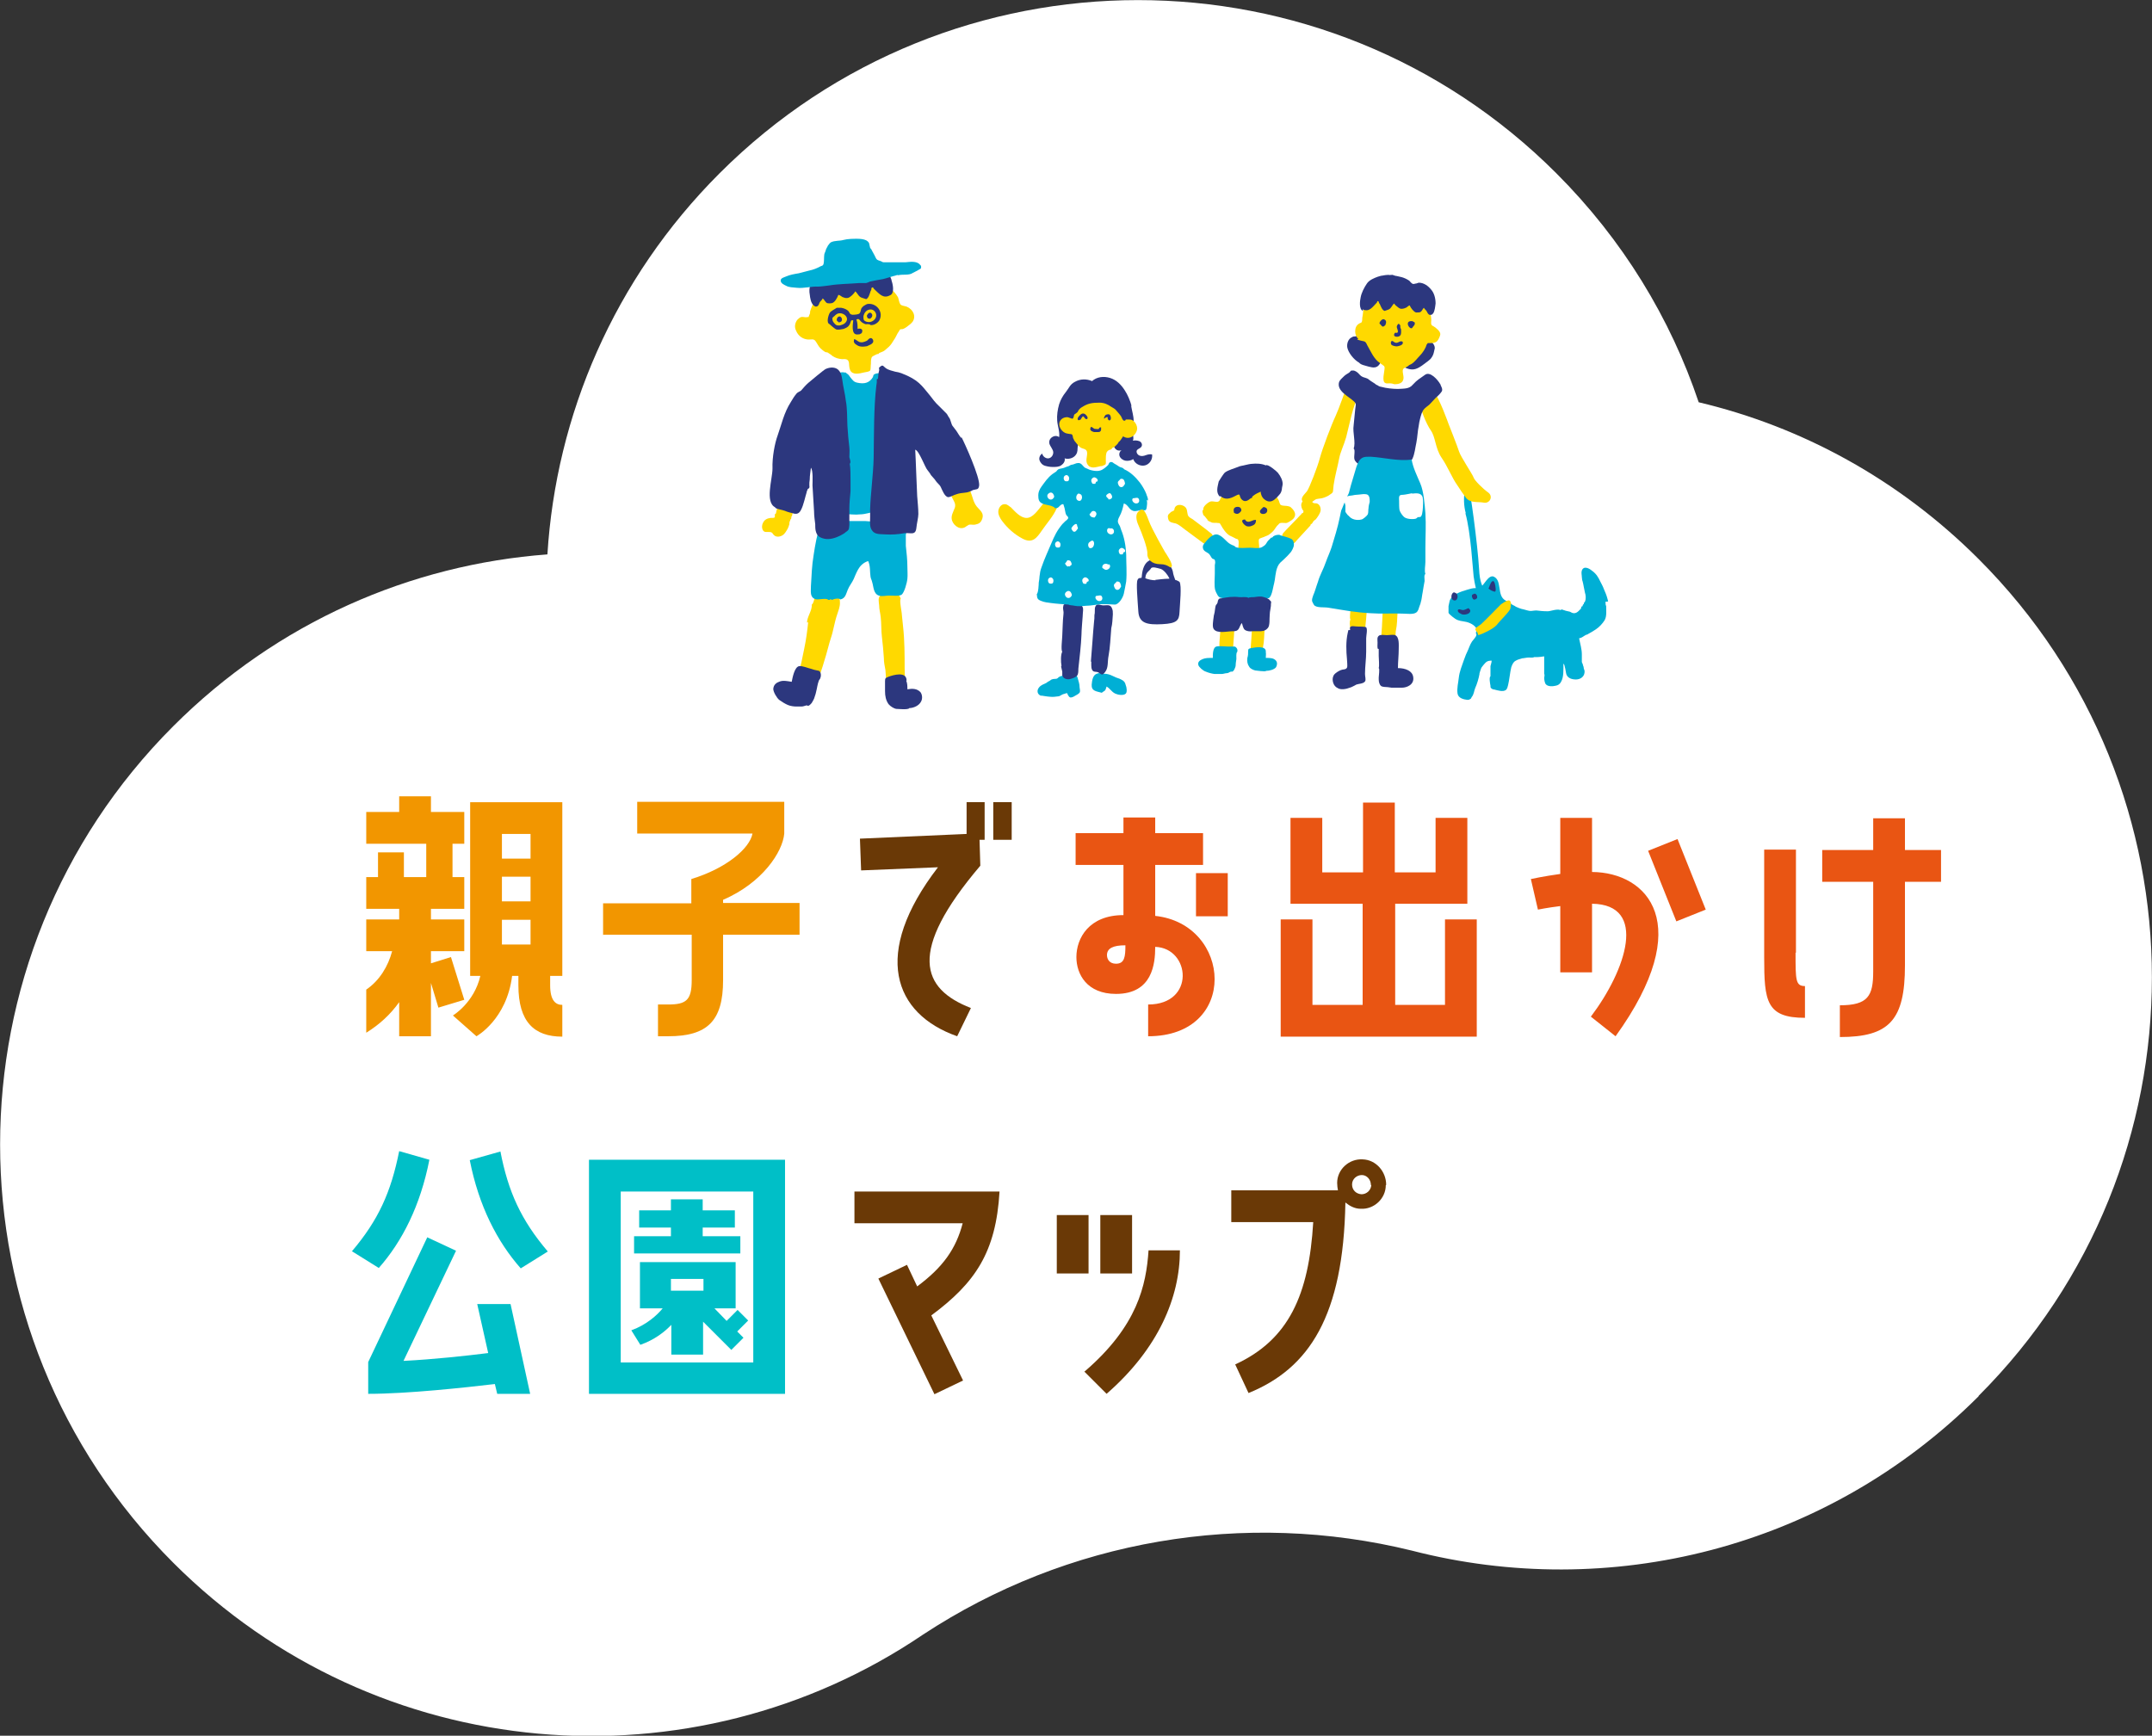 <?xml version="1.0" encoding="UTF-8"?>
<svg id="_レイヤー_1" data-name="レイヤー 1" xmlns="http://www.w3.org/2000/svg" viewBox="0 0 54.88 44.27">
  <rect x="0" y="0" width="54.88" height="44.27" fill="#333333" stroke="none"/>
  <defs>
    <style>
      .cls-1 {
        fill: #00bfc7;
      }

      .cls-2 {
        fill: #00afd5;
      }

      .cls-3 {
        fill: #6a3906;
      }

      .cls-4 {
        fill: #f29600;
      }

      .cls-5 {
        fill: #e95513;
      }

      .cls-6 {
        fill: #fff;
      }

      .cls-7 {
        fill: #ffd900;
      }

      .cls-8 {
        fill: #2c377e;
      }
    </style>
  </defs>
  <path class="cls-6" d="m50.46,35.6c5.89-5.89,5.89-15.45,0-21.34-2.04-2.04-4.52-3.38-7.14-4-.72-2.14-1.93-4.14-3.63-5.84-5.89-5.89-15.45-5.89-21.34,0-2.7,2.7-4.17,6.18-4.39,9.72-3.48.26-6.88,1.72-9.54,4.38-5.89,5.89-5.89,15.45,0,21.34,5.2,5.2,13.25,5.81,19.12,1.83,3.68-2.42,8.2-3.19,12.47-2.14,5,1.29,10.53-.02,14.45-3.94Z"/>
  <g>
    <path class="cls-4" d="m10.18,25.56c-.22.31-.5.57-.84.78v-1.1c.34-.23.56-.6.66-.98h-.66v-.81h.84v-.27h-.84v-.81h.3v-.63h.66v.63h.57v-.85h-1.53v-.81h.84v-.4h.81v.4h.85v.81h-.3v.85h.3v.81h-.85v.27h.85v.81h-.85v.31l.51-.16.34,1.09-.66.2-.19-.63v1.36h-.81v-.87Zm1.81-.67v-4.43h2.35v4.43h-.31v.24c0,.39.14.5.31.5v.81c-.72,0-1.12-.38-1.12-1.31v-.24h-.16c-.14,1.12-.91,1.54-.91,1.54l-.6-.53s.54-.32.7-1.01h-.25Zm.81-3.62v.63h.73v-.63h-.73Zm0,1.09v.63h.73v-.63h-.73Zm0,1.1v.63h.73v-.63h-.73Z"/>
    <path class="cls-4" d="m15.38,23.85v-.81h2.25v-.62c.89-.27,1.49-.78,1.56-1.16h-2.94v-.81h3.75v.81c-.04.47-.56,1.26-1.56,1.69v.08h1.95v.81h-1.95v1.16c0,1.04-.4,1.43-1.4,1.43h-.26v-.81h.26c.46,0,.6-.11.6-.62v-1.16h-2.25Z"/>
    <path class="cls-3" d="m24.65,21.28v-.82h.46v.96h-.13l.02.66c-1.87,2.2-1.5,3.14-.24,3.63l-.35.72c-1.62-.57-2.19-2.1-.49-4.31l-1.96.08-.03-.81,2.72-.12Zm1.15-.82v.96h-.47v-.96h.47Z"/>
    <path class="cls-5" d="m29.46,23.36c1.96.21,2.14,3.07-.18,3.07v-.81c1.21,0,1.08-1.44.18-1.47,0,.43-.07,1.2-1,1.2-.74,0-1.01-.5-1.01-.94,0-.48.32-1.07,1.2-1.07v-1.28h-1.22v-.81h1.22v-.4h.81v.4h1.22v.81h-1.22v1.29Zm-.76.75c-.32,0-.47.08-.47.25,0,.1.06.22.23.22.22,0,.24-.18.24-.47Zm1.8-1.84h.81v1.1h-.81v-1.1Z"/>
    <path class="cls-5" d="m36.85,25.63v-2.18h.81v2.99h-5v-2.99h.81v2.18h1.28v-2.58h-1.84v-2.19h.81v1.39h1.04v-1.78h.81v1.78h1.04v-1.39h.81v2.19h-1.84v2.58h1.3Z"/>
    <path class="cls-5" d="m40.6,22.24c1.41.01,2.67,1.32.6,4.19l-.63-.5c.9-1.19,1.46-2.86.03-2.88v1.75h-.81v-1.69c-.33.04-.57.09-.57.09l-.18-.78s.32-.07.75-.13v-1.43h.81v1.38Zm1.43-.54l.75-.3.72,1.8-.75.3-.72-1.8Z"/>
    <path class="cls-5" d="m45.79,24.3c0,.7,0,.85.24.85v.81c-.99,0-1.04-.43-1.04-1.54v-2.75h.81v2.63Zm2.79-3.43v.81h.92v.81h-.92v2.13c0,1.4-.4,1.83-1.66,1.83v-.81c.72,0,.85-.24.85-.86v-2.29h-1.3v-.81h1.3v-.81h.81Z"/>
    <path class="cls-1" d="m8.97,31.92c.68-.8,1-1.51,1.21-2.56l.77.22c-.23,1.17-.69,2.08-1.29,2.76l-.69-.43Zm1.93-.36l.73.34-1.34,2.81c.78-.04,1.6-.13,2.16-.2l-.28-1.25h.85l.5,2.29h-.84l-.06-.25c-.76.09-2.23.25-3.23.25v-.81l1.51-3.19Zm1.86-2.2c.2,1.04.53,1.76,1.21,2.56l-.69.43c-.6-.68-1.07-1.59-1.3-2.76l.78-.22Z"/>
    <path class="cls-1" d="m15.02,35.55v-5.97h5v5.97h-5Zm.81-5.16v4.36h3.38v-4.36h-3.38Zm2.97,3.01l.28.28-.28.28.16.16-.31.31-.72-.72v.84h-.81v-.76c-.16.17-.42.38-.79.51l-.23-.37c.39-.14.66-.39.8-.56h-.58v-1.18h2.44v1.18h-.54l.31.32.28-.28Zm.08-1.87v.44h-2.71v-.44h.94v-.22h-.81v-.44h.81v-.28h.81v.28h.82v.44h-.82v.22h.96Zm-.94,1.39v-.3h-.83v.3h.83Z"/>
    <path class="cls-3" d="m25.49,30.39c-.09,1.55-.62,2.33-1.74,3.16l.81,1.66-.73.35-1.43-2.95.73-.35.26.55c.66-.49.99-.96,1.16-1.61h-2.76v-.81h3.69Z"/>
    <path class="cls-3" d="m27.76,30.99v1.49h-.81v-1.49h.81Zm-.1,3.99c1.35-1.16,1.57-2.2,1.63-3.09h.8c0,1.2-.55,2.51-1.87,3.66l-.57-.57Zm1.21-2.5h-.81v-1.49h.81v1.49Z"/>
    <path class="cls-3" d="m35.34,30.23c0,.34-.3.62-.64.6-.15,0-.28-.07-.39-.16-.05,2.89-.92,4.23-2.47,4.86l-.34-.73c1.37-.63,1.88-1.78,1.99-3.63h-2.09v-.81h2.72c-.01-.06-.02-.12-.02-.19,0-.34.3-.62.65-.6.34.01.6.31.6.65Zm-.38-.01c0-.13-.1-.25-.23-.25s-.25.1-.25.24.1.24.24.25c.13,0,.24-.1.25-.23Z"/>
  </g>
  <g>
    <g>
      <path class="cls-7" d="m20.61,15.87s-.03.28-.04.33c-.03.22-.09.48-.13.68-.02.12-.15.42-.08.53.03.04.11.05.15.07.05.03.09.09.14.1.1.01.16-.1.19-.19.07-.19.13-.35.18-.53.06-.18.12-.44.17-.59.06-.17.09-.4.16-.6.03-.09.07-.19.07-.29,0-.05,0-.08-.02-.13,0-.02-.02-.09-.03-.11-.08-.09-.3-.14-.31-.15-.03-.02-.07-.01-.1,0-.03,0-.09.04-.1.05-.08.07-.09.35-.16.38.02.14-.12.31-.12.46Z"/>
      <path class="cls-7" d="m22.78,17.65s.03,0,.07,0c.13-.01.2-.03.22-.18.02-.13,0-.28,0-.42,0-.34,0-.71-.04-1.07-.01-.1-.02-.2-.03-.29,0-.08-.07-.38-.03-.42-.02-.08-.1-.14-.16-.15-.11-.03-.22-.01-.32.04-.01,0-.04.02-.05.04-.05.06-.03.14-.02.24,0,.1.03.2.04.3.02.17.01.34.03.5.02.18.04.36.05.54,0,.11.02.2.04.31.01.09.01.18.02.27,0,.11.04.13.07.25.05.02.08.05.13.06Z"/>
      <path class="cls-2" d="m23.11,13.61c0-.14-.04-.2-.12-.32-.32,0-.61.03-.92,0-.11,0-.25,0-.38,0-.08,0-.19-.05-.29-.04-.04,0-.11.02-.16.03-.07,0-.16,0-.23.01-.06.02-.04.05-.07.1-.11.22-.15.51-.19.76-.05.3-.05.5-.07.8,0,.14-.03.28.11.33.07.03.29-.04.33.02.09.01,0-.04.11,0,.02-.03.18-.05.2-.01.13-.03.14-.13.19-.25.04-.1.11-.18.15-.27.03-.07.07-.17.11-.24.05-.09.13-.18.26-.22.06.13.04.27.06.4.01.06.03.08.04.13.04.12.03.3.17.35.08.03.18,0,.26,0,.09,0,.25.02.32-.02.07-.05.14-.3.15-.41.01-.09,0-.21,0-.3,0-.18-.02-.36-.04-.54,0-.1,0-.2,0-.29Z"/>
      <path class="cls-7" d="m20.05,12.78s-.1-.02-.14,0c-.03.02-.06.04-.07.07-.02.06-.01.12-.04.18,0,.02-.01.06-.02.08,0,0-.01,0-.02,0,0,0,0,.04,0,.06,0,.03,0,.03-.05.04,0,0-.06,0-.06,0-.08.01-.15.04-.19.12-.03.05-.04.14,0,.2.04.06.11.03.18.04.07.01.06.05.1.08.06.06.16.04.22,0,.05-.03.09-.1.13-.17.02-.04.03-.08.04-.11,0-.03,0-.06.02-.09,0-.02.02-.05.03-.06,0-.01,0-.03,0-.04,0,0,.02-.02.02-.03,0-.02.01-.05.02-.08.01-.05.05-.11.03-.17-.02-.06-.15-.12-.21-.11Z"/>
      <path class="cls-7" d="m24.67,13.41s.03-.03.06-.03c0,0,.02,0,.03,0,.06,0,.05.01.11,0,.09-.02.14-.04.18-.15.05-.15-.06-.21-.14-.31-.09-.11-.11-.26-.16-.38-.05-.13-.08-.2-.13-.32-.06-.16-.16-.16-.3-.08-.08.05-.17.05-.17.16,0,.05.04.11.04.14.02.08.06.19.1.27.04.08.09.14.06.24-.04.11-.11.21-.07.33.05.14.23.27.38.13Z"/>
      <path class="cls-8" d="m23.12,17.36c0-.25-.35-.14-.46-.1-.07.03-.09.03-.09.11,0,.1,0,.18,0,.26,0,.12.02.23.09.33.05.06.14.11.19.12.04,0,.32.03.34-.02.1,0,.25-.06.3-.17.04-.07.03-.18-.02-.24-.09-.09-.2-.09-.33-.07,0-.08,0-.15-.03-.22Z"/>
      <path class="cls-8" d="m20.89,17.11s-.02,0-.05-.01c-.05-.01-.1-.02-.15-.04-.09-.02-.22-.08-.31-.07-.12.02-.17.3-.19.4-.12-.02-.21-.04-.3-.01-.09.03-.16.08-.17.19,0,.08.09.23.15.28.07.05.15.1.22.13.07.03.16.04.21.04.04,0,.09,0,.14,0,.05,0,.08-.02.13-.03.01,0,.04.02.05.01.04-.02.05-.04.08-.07.02-.03.05-.09.06-.11.03-.08.05-.15.07-.25.01-.05.04-.23.08-.25.03-.06.04-.16-.02-.21Z"/>
      <path class="cls-7" d="m21.09,7.35c-.13.04-.22.19-.29.29-.06.09-.11.2-.14.3,0,.03,0,.06-.02.09-.04.1,0,.04-.06.06-.06.01-.1-.02-.16,0-.03.01-.07.05-.09.07-.05.07-.08.17-.03.27.06.15.18.22.31.23.1,0,.13-.02.18.03.04.05.08.14.13.19.03.03.09.08.13.1.03.01.05,0,.07.02.03.02.08.05.11.08.08.05.14.07.24.08.07,0,.16-.02.18.09.01.07,0,.11.03.19.06.13.23.09.35.06.05-.01.14-.02.16-.05.02-.03.01-.13.02-.17,0-.07,0-.14.03-.18.02-.02.11-.06.13-.07,0,0,.03,0,.03,0,0,0,.02-.03.03-.03.05-.02.11-.04.14-.07.04-.04.1-.08.13-.12.03-.03.07-.1.09-.13.06-.08.08-.16.14-.24.02-.03,0-.02.03-.04.02-.01.05,0,.07-.01.03-.01.06-.03.09-.05.05-.04.11-.08.15-.13.1-.14.02-.32-.15-.39-.06-.02-.13-.02-.16-.06-.03-.04-.04-.13-.06-.18-.06-.1-.14-.19-.24-.26-.15-.11-.37-.2-.53-.23-.09-.02-.22.01-.3-.01-.03.03-.14.03-.19.04-.05,0-.14.05-.19.07-.08.03-.15.06-.22.1-.03.02-.13.05-.15.09Z"/>
      <path class="cls-8" d="m21.4,8.22c.13-.01.06-.19-.02-.14-.01,0-.04.04-.04.06-.01.06.03.05.06.09Z"/>
      <path class="cls-8" d="m22.18,8.13c.06-.02.09-.1.04-.14-.03-.03-.07-.01-.09.02-.04.05-.02.06,0,.11.02,0,.04,0,.05.02Z"/>
      <path class="cls-8" d="m21.18,8.29s.1.09.14.11c.05.02.13,0,.19-.01.05-.02.11-.04.14-.09.02-.02.03-.05.04-.08.02-.06.01-.05.07-.05-.01.09-.06.38.11.36.03,0,.06,0,.08-.02.03-.01.03-.02.04-.06.01-.07-.07-.08-.12-.06,0-.08,0-.16-.03-.24.04-.02.06-.02.09.02.03.04.07.07.12.09.03.02.06,0,.11.01.02,0,.03.01.04.02.08.01.17-.04.22-.11.12-.21-.05-.44-.27-.43-.05,0-.08.03-.12.05-.03.02-.04.04-.06.06-.02.04-.02.09-.04.12-.02.03-.04.03-.08.04-.04,0-.1.02-.14,0-.05-.01-.04-.06-.09-.1-.05-.04-.11-.06-.17-.07-.03,0-.09,0-.11,0-.04.03-.15.08-.18.13-.03.05-.1.26,0,.29Zm.84-.23s.02-.07.04-.09c.05-.08.19-.12.26-.01.06.09.01.2-.09.24-.04.02-.1.02-.15,0-.06-.03-.06-.05-.06-.12Zm-.8.06s.03-.04.06-.06c.02-.02.04-.04.06-.05.14-.08.36.09.21.23-.03.03-.09.05-.13.06-.05,0-.08.01-.12-.03-.05-.05-.08-.09-.07-.15Z"/>
      <path class="cls-8" d="m22.11,8.69s-.1.05-.15.04c-.08,0-.11-.07-.18-.08,0,.06-.02.05.01.1.01.02.05.04.06.05.02.01.03.02.06.03.07.02.13.01.2,0,.05-.03.2-.06.15-.17-.05-.08-.11-.01-.14.02Z"/>
      <path class="cls-8" d="m22.74,7.15c-.04-.12-.12-.26-.21-.37-.07-.09-.23-.13-.31-.16-.04-.01-.1-.02-.13-.02-.05,0-.14-.02-.18,0,0,.02-.08.01-.11.02-.03,0-.09.03-.12.04-.04.02-.09.03-.14.04-.07.03-.14.06-.2.11-.03.02-.04.06-.08.08-.04.03-.07.01-.12,0,0,0-.07-.02-.07-.01-.14,0-.26.11-.33.23-.07.1-.12.25-.09.4.01.1.03.21.09.27.02.02.03.03.06.04.05,0,.06-.02.08-.05.01-.02.02-.06.04-.08.02-.02.05-.05.06-.08.04.03.07.1.11.12.03.01.09.01.13,0,.07-.02.13-.13.16-.21.03,0,.09.05.11.06.02,0,.05.02.07.02.08.01.11-.02.17-.07.03-.03.06-.06.08-.1.05.04.07.1.12.14.04.03.11.04.16.06.06-.03.08-.11.11-.2,0,0,.02-.04.02-.04,0-.02,0-.06.03-.06.03,0,.02.03.04.04.13.12.23.26.41.16.12-.05.07-.29.03-.39Z"/>
      <path class="cls-2" d="m23.08,6.69c-.17,0-.32,0-.49,0-.01,0-.03,0-.05,0-.04,0-.05-.02-.08-.03-.09-.03-.1-.03-.13-.09-.03-.07-.07-.13-.1-.19,0-.02-.04-.05-.04-.06-.03-.09,0-.13-.1-.19-.06-.03-.15-.04-.23-.04-.09,0-.24,0-.35.03-.1.03-.22.01-.32.06-.01,0-.07.07-.08.09-.01.02-.01.03-.02.04-.02.03-.03.06-.04.1-.01.03-.03.06-.03.09-.01.06,0,.17-.02.24-.02.04-.04.04-.07.05-.09.05-.19.09-.29.11-.09.02-.18.05-.27.07-.12.02-.23.04-.32.08-.04.02-.15.04-.14.11,0,.07.1.11.14.13.07.04.17.04.27.05.18.02.38-.04.54-.03.07,0,.21-.02.29-.03.24-.04.52-.04.75-.06.06,0,.14,0,.18,0,.02,0,.09-.03.11-.04.13-.03.21-.04.32-.06.09-.02.17-.05.28-.08.03,0,.1-.04.11-.02.14-.03.28.01.38-.06.05-.03.09-.04.15-.08.03-.02.06-.02.06-.06,0-.04,0-.04-.03-.07-.08-.1-.26-.07-.37-.06Z"/>
      <path class="cls-2" d="m22.69,9.53c-.09,0-.31-.04-.4.02-.02.01-.02.05-.03.07-.09.15-.22.18-.4.14-.09-.02-.11-.06-.17-.13-.02-.03-.06-.09-.09-.1-.08-.06.01-.02-.07-.03-.07-.02-.17.02-.23.03-.03,0-.1,0-.14.02-.25.06-.47.3-.56.52-.02.05-.07.12-.09.16-.02.04.48,1.75.55,1.73.05.21.12.41.17.61.03.11.01.26.05.35.04.1.19.13.27.16.04.01.08.04.15.04.07,0,.14.01.21,0,.17,0,.33-.06.49-.1.12-.03.26-.04.35-.07.07-.02.14-.06.2-.08.17-.06.25-.19.27-.42,0-.1,0-.17-.03-.25-.01-.04-.02-.15-.03-.21-.01-.08-.03-.13-.03-.23.01-.16-.3-.59-.17-.63.06-.02-.12-1.57-.29-1.58Z"/>
      <path class="cls-8" d="m19.77,12.95c.05.04.17.05.25.08.06.03.16.05.23.07.09.02.14-.02.18-.1.06-.11.11-.35.14-.44,0-.03.02-.05.03-.09.04-.01.05-.04.04-.09,0-.05,0-.1.01-.15,0-.1.02-.2.03-.3.06.07.04.37.04.45.01.22.03.44.04.66,0,.11.02.25.03.33,0,.04,0,.11.01.16.03.14.1.18.22.21.14.03.29-.02.41-.08.05-.03.1-.05.14-.09.08-.05.08-.07.09-.18,0-.14,0-.29,0-.43,0-.13.02-.32.03-.43,0-.11,0-.18,0-.28,0-.12,0-.33-.02-.42.04-.04,0-.12-.01-.17,0-.05.01-.17,0-.25-.02-.15-.04-.38-.05-.56-.01-.21,0-.42-.04-.63-.02-.18-.07-.36-.09-.53-.02-.11-.02-.14-.07-.22-.08-.12-.24-.11-.35-.06-.05.02-.39.31-.44.35-.06.05-.14.14-.19.2-.02.02-.08.04-.11.07-.06.07-.11.15-.15.22-.18.28-.24.58-.34.86-.07.19-.14.55-.13.84,0,.27-.2.86.07.99Z"/>
      <path class="cls-8" d="m24.51,11.17s-.05-.07-.05-.07c-.01-.02-.06-.09-.07-.11-.03-.04-.07-.09-.1-.13-.03-.04-.05-.16-.08-.2-.02-.02-.05-.09-.07-.11-.07-.07-.13-.13-.19-.19-.09-.08-.18-.2-.24-.28-.21-.25-.28-.39-.72-.56-.05-.02-.1-.03-.16-.04-.07-.02-.17-.04-.24-.09-.06-.04-.07-.1-.14-.04-.06.04-.02.04-.03.1-.02.07-.02.12-.03.21,0,.01-.03,0-.03.02,0,.02,0,.05,0,.07,0,.02-.01.07-.01.07-.07.57-.06,1.29-.07,1.86-.01.42-.08.93-.09,1.31,0,.07,0,.15,0,.21,0,.1-.02.24.05.33.07.11.22.09.34.1.17.01.31,0,.48-.03.16-.02.29.07.31-.14.01-.11.05-.26.05-.35,0-.15-.02-.31-.03-.46-.02-.39-.03-.82-.05-1.18.1.02.25.46.32.53.02.02.02.03.03.04.03.03.04.07.07.1.04.05.07.07.1.12.03.05.11.11.13.16.04.08.1.25.19.26.06,0,.15-.06.2-.07.17-.06.23-.02.37-.08.01,0,.04-.02.06-.03.1-.03.14,0,.16-.11.03-.21-.38-1.11-.45-1.24Z"/>
    </g>
    <g>
      <path class="cls-7" d="m34.45,16.04s.02.05.03.08c0,.02,0,.05,0,.06.03.06.14.07.19.05.03,0,.1-.03.12-.05.02-.02.02-.07.02-.11.02-.19.04-.38.05-.56,0-.06,0-.2.01-.29,0-.06.02-.13-.02-.16-.02-.07-.2-.06-.27-.05-.03,0-.05,0-.07.02-.05.02-.06,0-.07.06,0,.04.02.06.01.11,0,.11-.01.23-.01.34,0,.04-.03.24,0,.26-.03.05-.02.16,0,.23Z"/>
      <path class="cls-7" d="m35.23,16.16c0,.06,0,.12.05.15.03.01.09,0,.11.02.08.03.09.05.15-.01.07-.07.04-.16.06-.25.03-.13.03-.3.04-.45.02-.07.02-.15.02-.22,0-.05,0-.06-.02-.1-.04-.07-.11-.05-.19-.05-.07,0-.15-.05-.17.03-.02.04,0,.09-.01.13,0,.04,0,.07,0,.11-.02.2-.02.43-.04.64Z"/>
      <path class="cls-2" d="m37.37,13.09c.14.49.19,1.46.21,1.61.02.15.09.53.2.66.1.12.13.37.18,0,.05-.36-.21-.18-.24-.84-.04-.66-.23-2.06-.28-2.16s-.17.34-.06.73Z"/>
      <path class="cls-7" d="m36.56,9.99c.14.14.38.82.38.82,0,0,.23.58.27.71.04.13.35.59.37.66.02.07.23.28.37.38.14.1.04.29-.11.26-.15-.03-.35.02-.46-.13s-.1-.14-.22-.32c-.13-.18-.24-.47-.4-.7-.16-.24-.15-.52-.27-.69s-.3-.6-.26-.73c.05-.13.23-.36.35-.25Z"/>
      <path class="cls-7" d="m34.35,9.86c-.07.16-.19.53-.29.75-.1.21-.34.84-.4,1.07-.06.23-.27.77-.33.85-.06.08-.21.19-.08.29s.25-.07.32-.09c.07-.02.15,0,.31-.09.15-.1.1-.06.13-.27.03-.22.11-.5.14-.67s.12-.34.18-.55c.06-.22.19-.9.31-1,.12-.11-.16-.54-.28-.28Z"/>
      <path class="cls-8" d="m34.1,17.54c.08.07.25.03.32,0,.05-.01.13-.06.17-.08.05-.02.18-.02.22-.08.03-.04,0-.12,0-.19,0-.19.03-.38.03-.57,0-.11,0-.22,0-.34,0-.07.04-.23,0-.28-.02-.02-.18-.02-.22-.02-.06,0-.17-.03-.19.02-.01.02,0,.05,0,.07,0,0-.03,0-.04,0-.02.03,0,0-.02.07-.05.22-.04.47-.02.67,0,.07.02.18,0,.22-.03.05-.08.04-.12.05-.05.01-.12.05-.17.09-.03.03-.04.03-.06.08-.04.09,0,.26.12.3Z"/>
      <path class="cls-8" d="m35.16,16.55s0,.14,0,.18c0,.08.02.24,0,.31.03.02,0,.19,0,.24,0,.08,0,.12.03.18.03.05.05.05.11.06.06,0,.12.01.19.02.1,0,.18,0,.26,0,.13,0,.32-.08.29-.27-.02-.16-.2-.23-.39-.23,0-.16.02-.32.02-.48,0-.11.02-.31-.09-.36-.05-.02-.15,0-.21,0-.06,0-.15-.02-.2.01-.06.04-.04.11-.04.18,0,.04-.01.14.01.16Z"/>
      <path class="cls-8" d="m34.66,9.25c.05.06.15.07.24.1.05.01.11.03.16.02.15-.02.19-.23.18-.32-.01-.16-.08-.24-.27-.35-.05-.03-.17-.1-.23-.12-.06-.02-.13-.02-.17,0-.02,0-.07,0-.09.02-.1.04-.14.17-.12.27.03.13.16.3.3.38Z"/>
      <path class="cls-8" d="m35.93,8.79c-.07.03-.13.11-.18.18-.03.04-.07.09-.09.14-.04.14.14.26.23.29.15.05.25.02.42-.11.05-.04.16-.11.19-.16.04-.05.06-.11.07-.16,0-.02.02-.07.02-.09,0-.11-.11-.2-.2-.21-.13-.02-.34.04-.47.13Z"/>
      <path class="cls-8" d="m36.73,9.8c-.06-.11-.26-.34-.39-.24-.15.11-.19.12-.31.25-.09.11-.21.1-.38.11-.13,0-.31-.02-.41-.05-.06-.01-.08-.02-.12-.05-.02,0-.03-.01-.05-.03-.04-.03-.1-.06-.15-.1-.08-.07-.12-.04-.21-.1-.04-.03-.07-.08-.12-.11-.02-.01-.05-.03-.08-.03-.09,0-.05.01-.1.05-.07.05-.09.05-.14.1-.04.04-.1.09-.12.14-.07.23.23.36.38.5.07.06.04.1.03.2-.01.11-.03.29-.04.41-.03.18.06.44,0,.59.05.03,0,.21.02.27.01.05.07.12.14.13.04.01.14,0,.16.02.03,0,.11-.01.15,0,.16,0,.31,0,.47-.02.12-.01.26.02.38,0,.07-.01.13-.05.18-.14.06-.13.07-.28.1-.41.03-.16.03-.28.06-.43.01-.07.02-.13.04-.2.02-.07.04-.17.11-.24.06-.06.1-.07.16-.14.03-.03.09-.1.13-.14.04-.03.12-.11.15-.16.03-.07-.03-.13-.04-.19Z"/>
      <path class="cls-2" d="m36.35,13.98c0-.3.02-.59,0-.89-.02-.23-.04-.55-.13-.76-.08-.19-.19-.41-.22-.61-.32.05-.71-.05-1.03-.07-.09,0-.18-.01-.25.04-.07.05-.1.14-.13.22-.05.16-.09.31-.14.47-.02.06-.03.13-.05.19-.01.04-.07.12-.07.16-.03.06-.08.17-.1.23-.04.07-.04.14-.06.22-.06.29-.14.54-.21.77-.05.15-.1.25-.15.39-.06.18-.15.32-.2.5-.02.06-.05.14-.07.21-.02.08-.09.19-.08.28,0,.01.04.09.05.1.06.08.26.05.37.07.37.06.68.12,1.07.14.28.02.51,0,.81.01.12,0,.28.03.36-.03.05-.04.06-.1.08-.16.01-.03.03-.07.03-.09.03-.09.03-.17.05-.26.01-.08.04-.23.05-.29,0-.05-.02-.16.02-.18-.03-.09,0-.21,0-.31,0-.11,0-.23,0-.34Z"/>
      <path class="cls-7" d="m34.61,8.66s.09.03.15.04c.07.01.08.05.11.11.02.04.04.07.06.11.05.09.09.17.16.25.05.06.11.09.17.14.03.02.05.03.05.07,0,.1-.08.35.02.39.03.02.12,0,.15.01.03,0,.06.02.09.02.08,0,.18-.02.21-.1.04-.09-.03-.2,0-.28.02-.04.04-.03.09-.06.04-.02.04-.03.07-.05.02-.01.04-.02.06-.03.08-.05.15-.15.21-.21.07-.07.15-.19.17-.28.01,0,.02-.03.03-.04.01,0,.04,0,.06,0,.06,0,.13,0,.18-.05.03-.03.08-.13.08-.18,0-.07-.1-.15-.16-.19-.04-.02-.06-.03-.07-.06-.01-.03,0-.08,0-.11,0-.05-.01-.12-.03-.17,0-.02-.03-.04-.03-.06,0-.02-.02-.1-.03-.11,0,0-.06-.02-.07-.02-.01,0-.04-.04-.06-.06-.03-.02-.07-.03-.09-.05-.05-.04-.06-.06-.11-.09-.06-.03-.1-.05-.15-.08,0,0-.04,0-.04,0,0,0-.02-.03-.03-.03-.13-.05-.19-.04-.35-.03-.11,0-.21,0-.32.03-.07.02-.12.06-.17.1-.03.03-.07.05-.11.08-.02.02-.06.04-.08.06,0,.01,0,.03-.01.04-.01,0-.02.01-.03.02,0,.01,0,.03,0,.04-.03.05-.03.2-.05.28,0,.04,0,.11-.03.12-.14.05-.15.16-.15.23s.04.16.08.18Z"/>
      <path class="cls-8" d="m34.75,7.89c.17.08.25-.06.36-.17.02-.02,0-.04.03-.04.02,0,.02.03.03.05,0,0,.02.03.02.03.03.07.06.15.12.17.05-.02.11-.03.14-.06.04-.04.06-.09.1-.13.02.03.05.06.08.08.05.04.08.07.16.05.02,0,.05-.02.06-.02.02,0,.07-.06.1-.06.03.07.1.16.16.18.04,0,.09,0,.11-.01.04-.02.06-.08.09-.11.01.02.04.05.06.07.01.01.03.05.04.07.02.02.03.05.08.04.03,0,.04-.02.06-.04.04-.06.05-.17.06-.25,0-.14-.04-.27-.11-.35-.08-.1-.19-.18-.32-.18,0,0-.06.02-.06.02-.04,0-.07.03-.11,0-.03-.02-.05-.05-.07-.07-.06-.04-.12-.07-.19-.09-.05-.01-.09-.02-.13-.03-.03,0-.08-.02-.11-.03-.02,0-.09.01-.1,0-.04,0-.12.01-.16.02-.03,0-.08.02-.12.03-.08.03-.21.08-.27.17-.07.1-.14.24-.16.35-.02.09-.05.31.06.35Z"/>
      <path class="cls-8" d="m35.69,8.28s.02.01.02.02c0,0,0,.02,0,.03,0,.03.01.05.02.07,0,.09.02.18-.1.19-.05,0-.1-.02-.07-.08.02-.05.05,0,.08-.03.03-.03-.02-.11-.02-.14,0-.03.02-.06.04-.08,0,0,.02,0,.03.01Z"/>
      <path class="cls-8" d="m35.77,8.72c.03.07-.07.1-.12.11-.04.01-.09,0-.14-.02-.04-.02-.04-.04-.04-.08.02-.06.05-.03.09,0,.02.01.04.02.07.01.02,0,.04-.02.07-.03.03,0,.03-.01.06,0Z"/>
      <g>
        <path class="cls-2" d="m41.01,15.34s-.01-.05-.02-.08c-.02-.08-.06-.17-.09-.24-.02-.06-.06-.13-.08-.17-.02-.03-.04-.09-.07-.13-.03-.06-.1-.13-.16-.17-.06-.05-.2-.13-.25,0-.02.06,0,.12,0,.17.01.05,0,.06.02.11.02.07.04.21.06.29.02.05.03.16,0,.22,0,.02-.02.02-.03.04,0,0,0,.02,0,.03-.02,0-.03.02-.03.05-.03,0-.04.03-.04.06-.05.05-.1.12-.18.12-.05,0-.08-.03-.11-.04-.04-.01-.11-.02-.15-.04,0,0-.01,0-.02,0,0-.02-.05-.02-.06,0-.11-.04-.27.04-.35.03-.1,0-.18-.01-.27-.02-.07,0-.13.02-.18.01-.06-.01-.14-.04-.2-.05-.04-.01-.08-.03-.13-.05,0,0-.04-.02-.05-.03-.02-.01-.05-.02-.07-.04-.05-.03-.1-.07-.15-.09-.13-.07-.14-.2-.16-.32-.02-.09-.02-.23-.14-.29-.14-.07-.26.23-.35.27-.05.02-.09.02-.14.02-.05,0-.13.02-.19.04-.17.05-.39.12-.45.28-.01.04-.02.1-.03.14,0,.03,0,.12,0,.17.01.03.07.07.1.1.11.09.16.1.29.12.09.01.24.06.31.16.04.06,0,.07,0,.14,0,.03.02.02.01.05-.01.05-.08.12-.11.16-.06.09-.08.18-.13.28-.04.08-.05.13-.08.2-.05.15-.11.28-.13.46-.01.11-.05.25-.03.39.02.12.16.15.25.16.02,0,.05,0,.07-.02.02,0,.03-.03.04-.05.06-.07.06-.16.09-.23.05-.11.09-.25.11-.36-.01,0,.03-.11.04-.14.01-.03.04-.06.07-.1.06-.07.09-.1.2-.1,0,.05-.02.09-.03.14,0,.04,0,.09,0,.13,0,.05,0,.09,0,.13-.04.02-.01.19,0,.24,0,.05,0,.05.04.08.01,0,0,0,.02.01.02.01.03,0,.05.01.08.02.21.06.28.01.04-.03.05-.09.06-.13.03-.12.05-.33.08-.45.02-.06.05-.13.1-.16.06-.04.12-.05.18-.07.04,0,.11-.02.17-.02.02,0,.11.01.13-.01.03,0,.05,0,.08,0,.04,0,.12-.01.18-.02,0,.12,0,.22,0,.32,0,.02,0,.04,0,.05,0,.03,0,.06,0,.08.02.02,0,.07,0,.1,0,.03.01.14.05.17.05.05.16.05.24.03.06-.01.11-.04.14-.1.07-.12.06-.3.06-.46.04,0,.06.24.08.28.04.09.14.12.24.12.11,0,.23-.07.22-.22,0,0-.02-.06-.02-.06,0-.03-.01-.06-.02-.08,0-.03-.03-.07-.03-.09,0-.06,0-.12,0-.19,0-.13-.04-.26-.07-.41.07-.01.12-.06.18-.09.02,0,.04-.01.05-.02.06-.03.14-.08.2-.12.09-.06.17-.15.22-.23.06-.1.04-.25.04-.37-.02-.01-.01-.07-.02-.1Z"/>
        <path class="cls-8" d="m37.61,15.14s-.07.02-.07.04c-.01.02,0,.06.01.07.02.07.09.04.12,0,0-.01,0-.03,0-.03,0-.03-.02-.07-.06-.08Z"/>
        <path class="cls-8" d="m37.3,15.56s-.05-.01-.08-.02c-.08,0-.04.09.03.11.05.05.2.02.23-.03.04-.06-.01-.08-.03-.11-.05.02-.1.05-.14.05Z"/>
        <path class="cls-8" d="m37.11,15.12c-.08-.06-.15.15-.04.19.11.04.14-.16.04-.19Z"/>
        <path class="cls-8" d="m37.97,14.99s.04-.12.07-.15.06-.03.08.04c.02.07.04.22,0,.21-.03,0-.06-.02-.09-.03-.03-.02-.07-.04-.07-.06Z"/>
        <path class="cls-7" d="m37.65,16.1c.07.07.01.11.08.09.07-.02.34-.14.44-.25.09-.12.34-.35.35-.43.01-.08.03-.15-.02-.19-.05-.04-.23.1-.23.1,0,0-.43.44-.5.5-.07.06-.2.1-.12.18Z"/>
      </g>
      <path class="cls-6" d="m36.01,12.58s-.19.04-.23.04c-.02,0-.08,0-.09.03-.02.02-.01.11-.01.14,0,.07,0,.16.01.22.02.06.06.12.11.17.06.06.22.07.3.05.02,0,.05-.04.06-.04.02,0,.07,0,.08-.02.03-.04.03-.1.04-.15.01-.1.02-.24,0-.34-.04-.12-.17-.1-.27-.09Z"/>
      <path class="cls-6" d="m34.39,13.15c.07.1.21.13.33.1.03,0,.14-.09.16-.13.02-.04.01-.12.02-.16,0-.05.02-.12.03-.16,0-.07,0-.14-.05-.18-.07-.04-.21,0-.29,0-.05,0-.1.02-.14.02-.07.01-.16.02-.17.11,0,.05.02.09.03.14,0,.05,0,.12,0,.16.01.03.05.07.07.1Z"/>
      <path class="cls-8" d="m35.2,8.27s.05.07.07.06c.02,0,.05-.03.06-.04.03-.07.03-.13-.05-.15-.05,0-.14.11-.08.13Z"/>
      <path class="cls-8" d="m36.02,8.35s.06-.06.06-.09c0-.04,0-.04-.03-.05-.02-.02-.04-.02-.06-.02-.18,0-.04.24.03.17Z"/>
    </g>
    <g>
      <path class="cls-8" d="m30.08,14.84s-.06-.04-.11-.05c-.02-.06-.05-.13-.06-.21-.04-.19-.25-.33-.42-.32-.17,0-.33.06-.37.41,0,.01,0,.04-.01.07-.04,0-.08,0-.1.05-.04.07,0,.51.02.81s.23.34.61.32.43-.1.44-.31.06-.67,0-.77Zm-.61-.04c-.09,0-.18-.02-.26-.05,0,0,0-.01,0-.02.01-.14.11-.17.14-.23.03-.06.17-.01.25.01.09.03.19.17.22.24,0,0,0,0,0,.01-.12,0-.27.02-.36.03Z"/>
      <path class="cls-7" d="m26.57,12.89s.03-.04.04-.05c.12-.16.19-.09.36,0,0,0,.03,0-.02.12-.09.21-.25.38-.38.57s-.24.34-.49.21c-.21-.11-.39-.27-.53-.46-.05-.07-.1-.16-.09-.25s.08-.18.17-.17c.06,0,.1.05.15.08.1.1.24.27.4.27s.29-.2.39-.32Z"/>
      <path class="cls-2" d="m28.12,17.65s.04-.02.06-.04c.02-.02.03-.08.04-.1.1.06.12.13.22.18.06.03.21.06.27,0,.04-.04.02-.17,0-.21-.02-.08-.04-.11-.12-.15-.05-.03-.12-.04-.17-.07-.06-.03-.13-.06-.19-.07-.04-.01-.09,0-.13-.01-.05-.01-.07-.02-.12,0-.11.03-.13.17-.14.28-.01.17.12.17.26.21Z"/>
      <path class="cls-2" d="m26.55,17.74s.18.03.22.03c.08.01.15,0,.22-.01.04,0,.09-.05.14-.06.02,0,.05-.02.07-.02.03,0,.02.02.03.04.03.04.03.06.07.07.04,0,.08-.02.11-.04.03-.02.11-.05.13-.1.01-.04-.01-.1-.01-.14,0-.06-.02-.12-.04-.19,0-.01-.01-.04-.02-.06-.03-.09-.13-.07-.22-.04-.07.02-.16,0-.23.04-.03.01-.04.04-.07.05-.04.01-.08,0-.13.02-.01,0-.04.03-.06.04-.03.01-.05.03-.08.05-.06.03-.13.05-.18.11-.07.08-.05.19.06.22Z"/>
      <path class="cls-8" d="m27.06,17c.01.05.02.08.03.13,0,.04,0,.08,0,.1.03.1.16.11.23.08.04-.01.12-.04.15-.08.03-.04.03-.11.03-.17.03-.29.07-.6.08-.88,0-.1.02-.32.03-.46,0-.09.03-.21-.01-.25-.02-.12-.24-.1-.32-.09-.04,0-.06.01-.09.02-.06.02-.07,0-.08.1,0,.07.02.09.01.17-.02.18-.02.36-.03.54,0,.07-.04.38,0,.41-.04.07-.04.26-.02.36Z"/>
      <path class="cls-8" d="m27.83,16.88c0,.1-.01.19.05.24.03.02.1.01.13.03.09.06.1.09.18-.02.08-.11.05-.26.08-.4.04-.21.05-.47.07-.71.03-.11.03-.23.04-.35,0-.07,0-.1-.02-.15-.04-.11-.12-.08-.22-.08-.09,0-.17-.07-.21.04-.02.06,0,.14-.02.21,0,.06,0,.11-.01.17-.03.31-.05.68-.08,1.01Z"/>
      <path class="cls-8" d="m28.86,10.36c-.04-.14-.1-.29-.18-.41-.09-.14-.21-.26-.37-.31s-.34-.03-.46.08c-.14-.06-.3-.06-.44.02-.12.06-.15.16-.23.26s-.13.19-.17.31c-.04.14-.06.28-.05.42s.07.28.05.42c-.05-.04-.12-.04-.18,0s-.08.1-.07.16c.02.08.1.15.1.23,0,.07-.05.14-.12.15s-.15-.05-.16-.12c-.06.03-.09.11-.07.17s.07.12.14.14.13.03.2.03c.07,0,.15,0,.21-.04s.11-.11.09-.18c.09.03.2,0,.26-.06.06-.06.07-.12.07-.2,0-.07.03-.11.05-.19.04-.14.04-.29.1-.43.01-.04.05-.07.05-.11,0-.02,0-.04,0-.06.01-.03.07-.07.09-.09.02-.02.07-.06.1-.08.09-.05.26-.08.36-.03.02,0,.04.03.06.05,0,0,.03.03.03.03.01.01.05.06.05.07,0,.03,0,.07,0,.1.04.16.08.37.03.53-.04.14.05.34.23.25-.07.02-.1.1-.08.16s.09.11.15.12.14,0,.2-.04c.04.12.18.19.3.16s.2-.16.18-.28c-.05-.01-.11,0-.16.02s-.11.03-.16.01-.09-.08-.07-.13c.03-.05.09-.05.12-.1.03-.05,0-.12-.06-.14s-.11-.02-.16-.01c.03-.06,0-.13,0-.19,0-.11.02-.21.02-.32,0-.12-.04-.24-.06-.36,0-.02,0-.03-.01-.05Z"/>
      <path class="cls-7" d="m28.63,11.12c.17.13.36-.03.37-.19,0-.06-.03-.14-.09-.19-.04-.03-.05-.04-.12-.04-.02,0-.05,0-.07,0-.03,0,0,.03-.05.03-.04,0-.06-.07-.08-.11-.04-.06-.1-.12-.14-.17-.03-.03-.07-.05-.12-.08-.07-.05-.17-.1-.29-.1-.19,0-.3.02-.44.11-.04.02-.07.05-.1.09-.01.02-.01.03-.02.04-.02.02-.05.04-.08.06-.02.02-.01.09-.05.11-.02,0-.11-.04-.13-.04-.09,0-.17.04-.2.13-.03.1.04.22.14.27.04.02.08.02.13.03.06,0,.06.03.07.07,0,.03.02.06.03.08,0,.02.03.04.04.06.04.05.08.1.12.13.05.04.15.03.17.11.02.1-.04.2,0,.3.02.04.05.08.09.09.07.03.17,0,.25-.02.03,0,.05,0,.08-.02.08-.02.06-.06.06-.14,0-.05,0-.14.02-.19.02-.04,0,0,.03-.04.03-.03.07-.03.09-.04,0,0,.02-.03.03-.04.01,0,.05-.02.06-.03.04-.04.08-.07.1-.12.04-.02.08-.1.11-.14Z"/>
      <path class="cls-2" d="m29.27,12.77c.02-.06-.03-.13-.04-.18-.03-.08-.1-.2-.16-.28-.11-.14-.24-.27-.4-.34,0,0-.03-.03-.03-.03-.04-.02-.07-.02-.1-.04-.04-.03-.08-.05-.13-.08-.03-.02-.05-.05-.1-.03-.03.01-.03.04-.05.07-.05.05-.13.12-.2.14-.09.03-.25,0-.32-.04-.03-.01-.04-.02-.07-.03-.06-.04-.09-.13-.18-.12-.05,0-.09.03-.14.04-.03,0-.07.02-.1.04-.03.01-.07.02-.11.04-.05.02-.11.02-.15.04,0,0-.04.03-.03.03-.01,0-.02.03-.03.03-.03.02-.06.04-.09.06-.13.1-.19.2-.28.32-.05.07-.09.15-.08.26,0,.19.16.19.28.22.05.01.09.03.13.05,0,0,0,.02,0,.02.01,0,.05,0,.05,0,.04,0,.07-.04.1-.07,0,0,.04-.03.05-.03.05,0,.02,0,.04.04.03.07.03.17.06.23.01.03.06.04.05.09,0,.01-.06.07-.07.07-.03.03-.05.05-.08.08-.14.17-.2.3-.28.49-.08.19-.17.38-.25.61-.03.08-.04.14-.05.23,0,.03-.01.11-.02.16,0,.04-.01.27-.05.29.01.11.01.14.12.18.07.03.16.04.24.05.14.02.32.03.45.04.01.02.13.02.15.03.09.02.2.01.3,0,.12,0,.25-.03.38-.04.12,0,.23,0,.35.01.1,0,.21-.18.23-.28.02-.09.04-.2.06-.31.02-.22,0-.46,0-.69-.01-.22-.05-.44-.13-.63-.01-.03-.02-.06-.03-.09-.01-.02-.04-.06-.05-.1-.01-.06.02-.11.04-.15.05-.09.08-.19.11-.33.11.03.13.16.24.19.07.02.15-.02.21-.02.06,0,.1.02.12-.02.02-.04.04-.23,0-.25Z"/>
      <path class="cls-8" d="m28.16,10.68s.03-.03.06-.04c.05-.01.02.03.03.06,0,0,.02,0,.02.01,0,0,.01,0,.01.01,0,0,0,.01.02,0,.05-.01.03-.13-.01-.15-.02-.01-.09,0-.1.02-.02.01-.03.06-.04.08.01,0,0,0,.01,0Z"/>
      <path class="cls-8" d="m27.8,10.94s.01.04.03.05c.01.01.04.02.07.03.04,0,.07,0,.1,0,.02,0,.05,0,.06-.02.01,0,.02-.03.02-.04,0-.03,0-.03,0-.06-.01,0-.02,0-.02,0-.03,0-.03.03-.04.04-.02.01-.06,0-.08,0-.04,0-.04-.01-.07-.03-.01,0-.02-.02-.03-.02-.03,0-.04.02-.03.04Z"/>
      <path class="cls-8" d="m27.56,10.7s.04-.08.06-.08c.01,0,.04.03.04.04.01.01.04.05.07.02.02-.03-.01-.07-.03-.09-.04-.05-.1-.06-.15-.01-.02.02-.04.04-.06.07,0,.02-.02.03,0,.06.02.02.03,0,.05,0Z"/>
      <path class="cls-6" d="m27.16,12.27s.06.02.09-.01c.02-.03.02-.09,0-.11-.03-.04-.06-.04-.09-.02-.05.03-.04.11,0,.14Z"/>
      <path class="cls-6" d="m26.94,13.96s.06.02.09-.01c.02-.03.02-.09,0-.11-.03-.04-.06-.04-.09-.02-.05.03-.04.11,0,.14Z"/>
      <path class="cls-6" d="m28.64,12.22s-.03-.01-.06-.01c-.04.06-.1.06-.06.15.02.06.08.09.13.04.01-.01.04-.06.04-.06,0-.03-.02-.1-.04-.11Z"/>
      <path class="cls-6" d="m27.84,13.79c-.05.03-.09.05-.09.11,0,.05.03.09.07.08.1-.01.11-.21.02-.19Z"/>
      <path class="cls-6" d="m27.32,13.48s.03.07.06.08c.06.02.09-.07.11-.08-.01-.02,0-.04-.02-.06,0-.13-.13,0-.15.06Z"/>
      <path class="cls-6" d="m27.93,12.34s.02-.04.02-.05c.01-.01.03,0,.04-.02.02-.04-.03-.08-.06-.09-.04-.02-.09.02-.1.06,0,.04,0,.04.01.06.02.05.03.04.09.04Z"/>
      <path class="cls-6" d="m28.63,14.14s.02-.04.02-.05c.01-.01.03,0,.04-.02.02-.04-.03-.08-.06-.09-.04-.02-.09.02-.1.06,0,.04,0,.04.01.06.02.05.03.04.09.04Z"/>
      <path class="cls-6" d="m27.54,12.6c-.07-.06-.15.13-.04.17.1.04.13-.15.04-.17Z"/>
      <path class="cls-6" d="m28.27,14.4s-.05-.03-.09-.02c-.04.01-.06.03-.07.07,0,.05,0,.03.04.06.09.08.22-.06.13-.12Z"/>
      <path class="cls-6" d="m26.77,12.57c-.05.02-.08.07-.05.12.03.06.1.07.14.02.04-.04.02-.07,0-.11-.02-.03-.05-.05-.1-.03Z"/>
      <path class="cls-6" d="m27.22,14.29s-.04.07-.06.08c0,.02.07.11.09.07,0,0,.01,0,.02.01.03-.03.08-.03.05-.1-.02-.06-.05-.06-.11-.06Z"/>
      <path class="cls-6" d="m27.91,13.2s.08-.07.04-.13c-.02-.04-.08-.05-.11-.02,0,0-.04.05-.04.05-.01.02-.03.01,0,.05.02.04.07.05.12.05Z"/>
      <path class="cls-6" d="m28.3,13.47c-.06-.01-.08.05-.06.1.01.03.06.06.09.06.12,0,.1-.19-.03-.15Z"/>
      <path class="cls-6" d="m28.89,12.71c-.05.05.03.14.09.13.05,0,.08-.04.07-.09-.02-.09-.1-.04-.16-.04Z"/>
      <path class="cls-6" d="m26.76,14.88s.06.02.09-.01c.02-.03.02-.09,0-.11-.03-.04-.06-.04-.09-.02-.05.03-.04.11,0,.14Z"/>
      <path class="cls-6" d="m28.54,14.84s-.03-.01-.06-.01c-.04.06-.1.06-.06.15.02.06.08.09.13.04.01-.01.04-.06.04-.06,0-.03-.02-.1-.04-.11Z"/>
      <path class="cls-6" d="m27.7,14.89s.02-.04.02-.05c.01-.01.03,0,.04-.02.02-.04-.03-.08-.06-.09-.04-.02-.09.02-.1.06,0,.04,0,.04.01.06.02.05.03.04.09.04Z"/>
      <path class="cls-6" d="m27.22,15.08c-.05.02-.08.07-.05.12.03.06.1.07.14.02.04-.04.02-.07,0-.11-.02-.03-.05-.05-.1-.03Z"/>
      <path class="cls-6" d="m27.95,15.2c-.05.05.03.14.09.13.05,0,.08-.04.07-.09-.02-.09-.1-.04-.16-.04Z"/>
      <path class="cls-6" d="m28.27,12.74c.05,0,.1-.03.09-.08,0-.02-.03-.07-.05-.08-.03-.01-.09.03-.1.06,0,.05.04.05.06.09Z"/>
      <path class="cls-7" d="m29.3,13.29c.07.2.41.79.41.79,0,0,.21.3.17.37s-.07-.06-.29-.06-.34-.13-.33-.27-.16-.57-.21-.68c-.05-.11-.12-.29-.02-.39.11-.11.16-.06.27.24Z"/>
    </g>
    <g>
      <path class="cls-7" d="m32.97,13.86c.05,0,.08-.06.11-.09.02-.02.33-.36.34-.37,0-.01,0-.02.01-.03.01,0,.02-.01.03-.02,0,0,.03-.04.03-.05.02-.02.04-.04.06-.05.02-.02.04-.05.06-.08.04-.06.07-.12.07-.17,0-.06-.03-.14-.1-.16-.04-.01-.07.01-.11-.03-.04-.05-.05-.11-.11-.11-.06,0-.12.05-.15.1-.04.06-.03.12,0,.19,0,0,.03.04.03.04,0,.04,0,.03-.01.05,0,0-.04.02-.04.02,0,0,0,.01,0,.01-.02.02-.04.04-.05.05-.03.04-.37.38-.41.43-.02.02-.03.05-.03.08,0,.04.04.09.07.1.02.05.12.11.17.1Z"/>
      <path class="cls-7" d="m29.95,12.99s0,.03-.03.04c0,0-.01,0-.02.01-.04.02-.03.01-.06.04-.05.04-.07.07-.05.15.02.1.11.1.19.12.09.03.16.1.23.15.08.06.39.29.46.34.09.07.15.03.2-.06.03-.06.08-.09.04-.15-.02-.03-.06-.05-.07-.06-.04-.04-.38-.29-.43-.33-.05-.03-.1-.05-.12-.11-.02-.08-.01-.16-.08-.21-.08-.06-.23-.07-.26.06Z"/>
      <path class="cls-7" d="m31.12,16.74s.02.06.02.09c0,.03,0,.05,0,.07.02.07.11.07.16.06.03,0,.08-.03.1-.06.02-.03.02-.08.02-.11.02-.2.04-.41.05-.6,0-.07.01-.22.02-.31,0-.06.02-.14-.01-.17-.02-.08-.17-.07-.23-.06-.03,0-.04,0-.06.02-.04.02-.05,0-.06.07,0,.05.01.06,0,.12,0,.12-.01.25-.02.37,0,.04-.03.26,0,.28-.03.05-.02.18,0,.24Z"/>
      <path class="cls-7" d="m31.88,16.6c0,.07,0,.13.04.16.02.02.07,0,.1.02.06.04.07.06.13-.01.06-.07.04-.18.06-.27.03-.14.03-.32.04-.48.02-.08.02-.16.02-.24,0-.05,0-.07-.01-.1-.03-.08-.09-.05-.16-.05-.06,0-.12-.05-.15.03-.01.04,0,.09-.01.14,0,.04,0,.08,0,.11-.02.21-.03.46-.05.69Z"/>
      <path class="cls-2" d="m32.28,16.63c.02-.17-.27-.12-.37-.1-.06.01-.08.02-.08.07,0,.07,0,.12-.02.18-.01.09,0,.16.05.23.03.05.11.08.15.09.03,0,.26.04.28.01.08,0,.2-.03.25-.09.03-.05.04-.12,0-.17-.06-.07-.15-.07-.26-.07,0-.05.01-.1,0-.15Z"/>
      <path class="cls-2" d="m31.49,16.49s-.02,0-.04,0c-.05,0-.09,0-.14,0-.08,0-.21-.02-.29,0-.1.03-.09.23-.09.29-.11,0-.19,0-.26.03-.07.03-.13.07-.11.15.01.05.12.15.19.17.07.03.15.05.22.06.06,0,.15,0,.19,0,.04,0,.08-.02.12-.02.05,0,.07-.03.11-.04.01,0,.03,0,.04,0,.03-.02.04-.04.05-.06.01-.02.03-.07.03-.08,0-.06.01-.11.02-.18,0-.04-.01-.16.02-.18.02-.05,0-.11-.06-.14Z"/>
      <path class="cls-7" d="m30.78,13.27s.09.04.13.06c.05.01.11,0,.15.01.06,0,.04,0,.08.06.05.09.13.21.22.26.06.03.11.05.16.08.02.01.05,0,.06.04.02.05,0,.15,0,.2,0,.15.08.26.23.26.07,0,.19,0,.25-.03.06-.02.05-.03.05-.1,0-.06,0-.13,0-.19,0-.04-.02-.14,0-.17.01-.02.09-.04.11-.05.02,0,.03-.02.05-.02.04-.02.06-.02.1-.05.03-.02.09-.07.12-.11.04-.05.06-.1.11-.14.02-.02.02-.03.05-.04.04-.01.1,0,.15,0,.03,0,.11-.05.15-.08.13-.1.08-.22-.02-.31-.03-.03-.04-.03-.08-.04-.03-.01-.14-.01-.16-.02-.05-.02-.04-.02-.06-.07-.02-.07-.04-.1-.08-.15-.01-.01-.02-.05-.04-.07-.01-.02-.03-.04-.05-.06-.02-.02-.05-.03-.07-.05-.18-.14-.49-.25-.71-.18-.04.01-.06,0-.1.01-.05.01-.12.06-.16.1-.06.04-.13.07-.18.13-.04.04-.06.08-.09.12-.04.05-.03.12-.11.13-.07,0-.14-.03-.19,0-.05.02-.19.13-.16.2-.05.02-.01.1,0,.14.04.02.08.1.12.13Z"/>
      <path class="cls-8" d="m31.12,12.65c.12.11.25.07.38,0,.15-.08.09-.02.15.07.07.09.15.07.23,0,.02-.01.03-.02.05-.02,0-.01,0-.02.01-.04.02-.01.03-.02.04-.03.04-.03.12-.07.17-.09,0,.06.03.15.1.2.14.11.24.02.32-.06.06-.07.1-.09.12-.2,0-.05.02-.09.02-.14,0-.09-.05-.19-.12-.28-.03-.04-.27-.24-.31-.19-.11-.05-.25-.05-.35-.04-.04,0-.13.02-.17.03-.07.02-.13.02-.19.05-.1.04-.25.08-.33.14-.04.03-.16.23-.16.23-.03.14-.08.28.03.39Z"/>
      <path class="cls-8" d="m32.2,12.95s-.07.06-.07.09c0,.07.08.08.13.06.05-.02.07-.07.05-.12-.01-.03-.09-.07-.11-.03Z"/>
      <path class="cls-8" d="m31.75,13.25c-.15,0-.03.14.04.17.03.01.08.01.11,0,.09-.03.13-.06.13-.16-.06,0-.07.01-.12.03-.05.02-.12.04-.16-.04Z"/>
      <path class="cls-8" d="m31.47,13.08c.05.03.09.04.14,0,.03-.03.06-.05.04-.1-.02-.05-.07-.06-.12-.05-.09.02-.07.1-.06.15Z"/>
      <path class="cls-2" d="m32.63,13.64c-.07,0-.11.01-.16.04,0,0-.02.03-.03.03-.02.01,0,0-.02,0-.02.02-.05.05-.08.08-.03.03-.05.09-.09.12-.05.03-.06.05-.11.06-.08.02-.18,0-.27,0-.11,0-.25.02-.34-.01-.02,0-.04-.03-.06-.04-.03-.01-.05-.02-.09-.04-.11-.06-.18-.19-.31-.24-.13-.05-.27.11-.34.2-.03.03-.07.08-.05.15.02.07.09.09.13.12.05.03.07.1.1.13.02.02.05.02.06.03.03.04.02.1.01.14,0,.07,0,.15,0,.22,0,.13-.02.31.01.42.01.03.03.08.05.11.04.08.08.09.17.1.09.01.17,0,.25,0,.03,0,.11.02.13,0,.04,0,.27.04.29,0,.09.03.27,0,.38,0,.09,0,.11.01.15-.07.04-.09.05-.18.07-.26.01-.04.02-.08.03-.14.02-.13.03-.33.14-.44.07-.06.13-.12.19-.18.03-.04.08-.08.1-.12.02-.03.04-.08.05-.11.02-.08,0-.17-.07-.2-.08-.04-.19-.06-.28-.09Z"/>
      <path class="cls-8" d="m32.39,15.32c-.03-.05-.09-.07-.16-.09-.09-.03-.16-.01-.25,0-.03,0-.13,0-.14.02-.06-.04-.17-.01-.24-.02-.16-.02-.29,0-.45.03-.06,0-.07.01-.09.06-.01.03,0,.04-.02.07,0,.01-.02.03-.03.04-.02.04-.02.1-.03.15,0,.04-.03.12-.03.16-.01.08-.04.24,0,.3.08.13.35.06.48.06.07,0,.13,0,.17-.08.02-.04.04-.1.07-.13.02.06.03.13.07.17.05.04.13.05.2.04.03,0,.1,0,.15,0,.1,0,.17,0,.24-.08.06-.06.04-.24.05-.33,0-.11.04-.21.03-.3.02,0,0-.02,0-.06Z"/>
    </g>
  </g>
</svg>